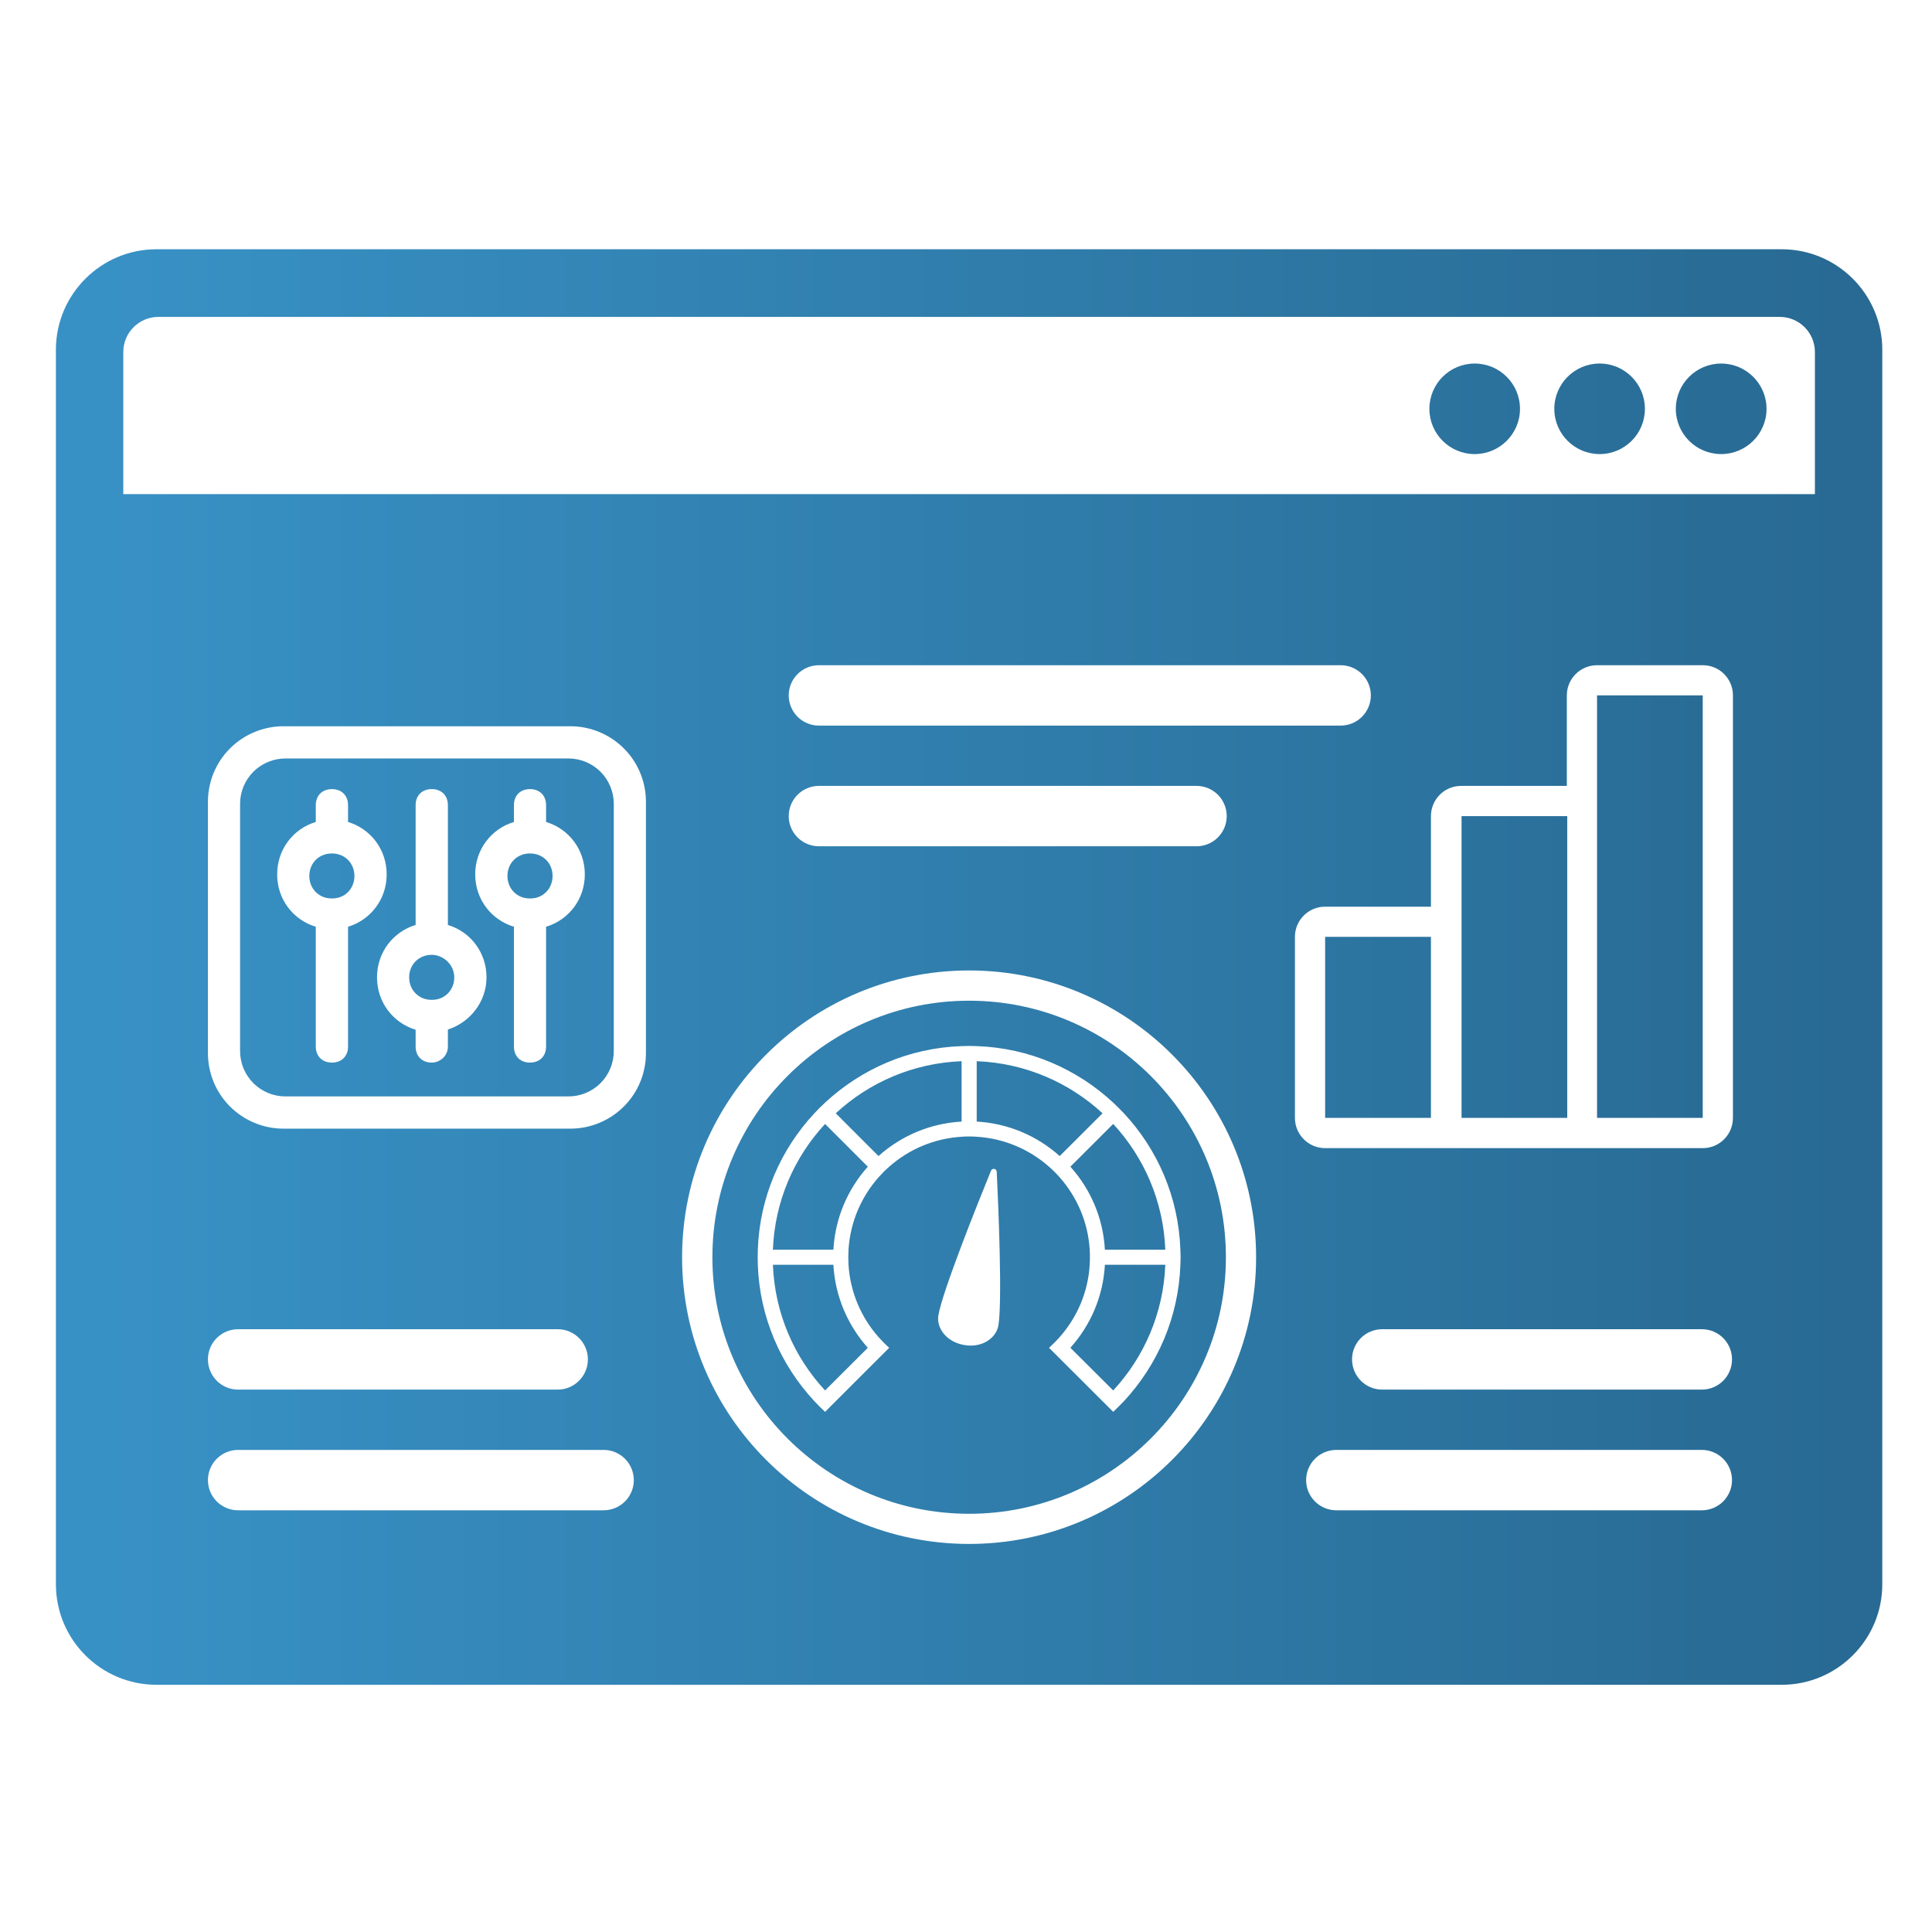 <?xml version="1.0" encoding="UTF-8" standalone="no"?>
<!DOCTYPE svg PUBLIC "-//W3C//DTD SVG 1.1//EN" "http://www.w3.org/Graphics/SVG/1.1/DTD/svg11.dtd">
<svg width="100%" height="100%" viewBox="0 0 64 64" version="1.1" xmlns="http://www.w3.org/2000/svg" xmlns:xlink="http://www.w3.org/1999/xlink" xml:space="preserve" xmlns:serif="http://www.serif.com/" style="fill-rule:evenodd;clip-rule:evenodd;stroke-linejoin:round;stroke-miterlimit:2;">
    <g transform="matrix(1,0,0,1,-352.974,-174.846)">
        <g id="Error">
        </g>
        <g id="Error1" serif:id="Error">
        </g>
        <g id="Error2" serif:id="Error">
        </g>
        <g id="Error3" serif:id="Error">
        </g>
        <g id="Data-Application" serif:id="Data Application" transform="matrix(5.219,0,0,2.255,-1550.35,-668.639)">
            <rect x="364.706" y="374.082" width="12.263" height="28.384" style="fill:none;"/>
            <g transform="matrix(0.652,0,0,1.384,362.815,324.264)">
                <path d="M21.202,39.686L21.202,52.789C21.202,53.378 20.763,53.856 20.223,53.856L4.401,53.856C3.861,53.856 3.422,53.378 3.422,52.789L3.422,39.686C3.422,39.097 3.861,38.619 4.401,38.619L20.223,38.619C20.763,38.619 21.202,39.097 21.202,39.686ZM10.556,43.354C10.556,43.439 10.587,43.521 10.642,43.581C10.697,43.641 10.772,43.675 10.85,43.675L15.929,43.675C16.007,43.675 16.082,43.641 16.137,43.581C16.192,43.521 16.223,43.439 16.223,43.354C16.223,43.269 16.192,43.188 16.137,43.128C16.082,43.068 16.007,43.034 15.929,43.034L10.85,43.034C10.772,43.034 10.697,43.068 10.642,43.128C10.587,43.188 10.556,43.269 10.556,43.354ZM4.902,50.402C4.902,50.579 5.033,50.723 5.196,50.723L8.307,50.723C8.469,50.723 8.601,50.579 8.601,50.402C8.601,50.225 8.469,50.082 8.307,50.082L5.196,50.082C5.033,50.082 4.902,50.225 4.902,50.402ZM4.902,51.684C4.902,51.769 4.933,51.85 4.988,51.91C5.043,51.97 5.118,52.004 5.196,52.004L8.754,52.004C8.832,52.004 8.907,51.97 8.962,51.91C9.017,51.85 9.048,51.769 9.048,51.684C9.048,51.599 9.017,51.517 8.962,51.457C8.907,51.397 8.832,51.363 8.754,51.363L5.196,51.363C5.118,51.363 5.043,51.397 4.988,51.457C4.933,51.517 4.902,51.599 4.902,51.684ZM16.04,50.402C16.04,50.579 16.171,50.723 16.334,50.723L19.445,50.723C19.608,50.723 19.739,50.579 19.739,50.402C19.739,50.225 19.608,50.082 19.445,50.082L16.334,50.082C16.171,50.082 16.04,50.225 16.04,50.402ZM15.593,51.684C15.593,51.769 15.624,51.85 15.679,51.91C15.734,51.97 15.809,52.004 15.887,52.004L19.445,52.004C19.523,52.004 19.598,51.97 19.653,51.91C19.708,51.85 19.739,51.769 19.739,51.684C19.739,51.599 19.708,51.517 19.653,51.457C19.598,51.397 19.523,51.363 19.445,51.363L15.887,51.363C15.809,51.363 15.734,51.397 15.679,51.457C15.624,51.517 15.593,51.599 15.593,51.684ZM5.637,47.953L8.431,47.953C8.626,47.953 8.813,47.868 8.951,47.718C9.089,47.568 9.166,47.364 9.166,47.152L9.166,44.483C9.166,44.271 9.089,44.067 8.951,43.917C8.813,43.767 8.626,43.682 8.431,43.682L5.637,43.682C5.442,43.682 5.255,43.767 5.117,43.917C4.979,44.067 4.902,44.271 4.902,44.483L4.902,47.152C4.902,47.364 4.979,47.568 5.117,47.718C5.255,47.868 5.442,47.953 5.637,47.953ZM5.656,44.024L8.412,44.024C8.529,44.024 8.641,44.075 8.724,44.165C8.806,44.255 8.853,44.377 8.853,44.505L8.853,47.13C8.853,47.258 8.806,47.38 8.724,47.47C8.641,47.56 8.529,47.611 8.412,47.611L5.656,47.611C5.539,47.611 5.427,47.56 5.344,47.47C5.262,47.38 5.215,47.258 5.215,47.13L5.215,44.505C5.215,44.377 5.262,44.255 5.344,44.165C5.427,44.075 5.539,44.024 5.656,44.024ZM5.952,45.81L5.952,47.082C5.952,47.184 6.015,47.252 6.109,47.252C6.203,47.252 6.266,47.184 6.266,47.082L6.266,45.81C6.485,45.738 6.642,45.519 6.642,45.254C6.642,44.989 6.485,44.77 6.266,44.698L6.266,44.519C6.266,44.417 6.203,44.349 6.109,44.349C6.015,44.349 5.952,44.417 5.952,44.519L5.952,44.698C5.732,44.77 5.576,44.989 5.576,45.254C5.576,45.519 5.732,45.738 5.952,45.81ZM6.109,45.032C6.234,45.032 6.328,45.134 6.328,45.271C6.328,45.386 6.262,45.477 6.166,45.503C6.148,45.507 6.129,45.51 6.109,45.51C6.089,45.51 6.07,45.507 6.052,45.503C5.956,45.477 5.889,45.386 5.889,45.271C5.889,45.134 5.983,45.032 6.109,45.032ZM6.924,46.903L6.924,47.082C6.924,47.184 6.987,47.252 7.081,47.252C7.159,47.252 7.238,47.184 7.238,47.082L7.238,46.901C7.45,46.827 7.614,46.61 7.614,46.347C7.614,46.082 7.457,45.863 7.238,45.791L7.238,44.519C7.238,44.417 7.175,44.349 7.081,44.349C6.987,44.349 6.924,44.417 6.924,44.519L6.924,45.791C6.705,45.863 6.548,46.082 6.548,46.347C6.548,46.612 6.705,46.831 6.924,46.903ZM7.081,46.108C7.191,46.108 7.3,46.21 7.3,46.347C7.3,46.462 7.234,46.553 7.138,46.579C7.12,46.584 7.101,46.586 7.081,46.586C7.061,46.586 7.042,46.584 7.024,46.579C6.928,46.553 6.861,46.462 6.861,46.347C6.861,46.21 6.956,46.108 7.081,46.108ZM7.881,45.81L7.881,47.082C7.881,47.184 7.943,47.252 8.037,47.252C8.131,47.252 8.194,47.184 8.194,47.082L8.194,45.81C8.414,45.738 8.571,45.519 8.571,45.254C8.571,44.989 8.414,44.77 8.194,44.698L8.194,44.519C8.194,44.417 8.131,44.349 8.037,44.349C7.943,44.349 7.881,44.417 7.881,44.519L7.881,44.698C7.661,44.77 7.504,44.989 7.504,45.254C7.504,45.519 7.661,45.738 7.881,45.81ZM8.037,45.032C8.163,45.032 8.257,45.134 8.257,45.271C8.257,45.386 8.19,45.477 8.095,45.503C8.077,45.507 8.057,45.51 8.037,45.51C8.017,45.51 7.998,45.507 7.98,45.503C7.884,45.477 7.818,45.386 7.818,45.271C7.818,45.134 7.912,45.032 8.037,45.032ZM20.546,41.218L20.546,39.71C20.546,39.504 20.393,39.337 20.204,39.337L4.42,39.337C4.231,39.337 4.078,39.504 4.078,39.71L4.078,41.218L20.546,41.218ZM18.45,39.832C18.694,39.832 18.891,40.047 18.891,40.313C18.891,40.578 18.694,40.793 18.45,40.793C18.207,40.793 18.009,40.578 18.009,40.313C18.009,40.047 18.207,39.832 18.45,39.832ZM17.234,39.832C17.477,39.832 17.675,40.047 17.675,40.313C17.675,40.578 17.477,40.793 17.234,40.793C16.99,40.793 16.793,40.578 16.793,40.313C16.793,40.047 16.99,39.832 17.234,39.832ZM19.633,39.832C19.877,39.832 20.075,40.047 20.075,40.313C20.075,40.578 19.877,40.793 19.633,40.793C19.39,40.793 19.192,40.578 19.192,40.313C19.192,40.047 19.39,39.832 19.633,39.832ZM10.556,44.636C10.556,44.721 10.587,44.802 10.642,44.862C10.697,44.922 10.772,44.956 10.85,44.956L14.526,44.956C14.604,44.956 14.679,44.922 14.734,44.862C14.789,44.802 14.82,44.721 14.82,44.636C14.82,44.551 14.789,44.469 14.734,44.409C14.679,44.349 14.604,44.315 14.526,44.315L10.85,44.315C10.772,44.315 10.697,44.349 10.642,44.409C10.587,44.469 10.556,44.551 10.556,44.636ZM12.312,46.274C10.77,46.274 9.518,47.638 9.518,49.318C9.518,50.998 10.77,52.361 12.312,52.361C13.854,52.361 15.106,50.998 15.106,49.318C15.106,47.638 13.854,46.274 12.312,46.274ZM12.312,46.595C13.692,46.595 14.812,47.815 14.812,49.318C14.812,50.821 13.692,52.041 12.312,52.041C10.933,52.041 9.813,50.821 9.813,49.318C9.813,47.815 10.933,46.595 12.312,46.595ZM10.255,49.398C10.273,49.956 10.479,50.463 10.806,50.846C10.839,50.885 10.874,50.922 10.91,50.959L11.534,50.279C11.497,50.243 11.463,50.205 11.43,50.165C11.262,49.958 11.155,49.691 11.138,49.398C11.137,49.371 11.136,49.345 11.136,49.318C11.136,49.291 11.137,49.264 11.138,49.238C11.155,48.944 11.262,48.678 11.43,48.47C11.463,48.43 11.497,48.392 11.534,48.357C11.724,48.174 11.969,48.057 12.239,48.039C12.263,48.037 12.288,48.036 12.312,48.036C12.337,48.036 12.361,48.037 12.386,48.039C12.655,48.057 12.9,48.174 13.09,48.357C13.127,48.392 13.162,48.43 13.194,48.47C13.362,48.678 13.47,48.944 13.486,49.238C13.488,49.264 13.488,49.291 13.488,49.318C13.488,49.345 13.488,49.371 13.486,49.398C13.47,49.691 13.362,49.958 13.194,50.165C13.162,50.205 13.127,50.243 13.09,50.279L13.715,50.959C13.75,50.922 13.785,50.885 13.819,50.846C14.146,50.463 14.351,49.956 14.369,49.398C14.37,49.371 14.371,49.345 14.371,49.318C14.371,49.291 14.37,49.264 14.369,49.238C14.351,48.679 14.146,48.172 13.819,47.79C13.785,47.751 13.75,47.713 13.715,47.677C13.364,47.321 12.898,47.096 12.386,47.077C12.361,47.076 12.337,47.075 12.312,47.075C12.288,47.075 12.263,47.076 12.239,47.077C11.726,47.096 11.261,47.321 10.91,47.677C10.874,47.713 10.839,47.751 10.806,47.79C10.479,48.172 10.273,48.679 10.255,49.238C10.254,49.264 10.254,49.291 10.254,49.318C10.254,49.345 10.254,49.371 10.255,49.398ZM13.715,50.732L13.298,50.279C13.493,50.042 13.617,49.736 13.634,49.398L14.222,49.398C14.204,49.912 14.015,50.379 13.715,50.732ZM13.611,47.79L13.194,48.244C12.977,48.032 12.696,47.897 12.386,47.878L12.386,47.237C12.858,47.257 13.286,47.463 13.611,47.79ZM12.239,47.237L12.239,47.878C11.929,47.897 11.647,48.032 11.43,48.244L11.014,47.79C11.338,47.463 11.767,47.257 12.239,47.237ZM11.326,50.279L10.91,50.732C10.609,50.379 10.42,49.912 10.402,49.398L10.991,49.398C11.008,49.736 11.132,50.042 11.326,50.279ZM14.222,49.238L13.634,49.238C13.617,48.9 13.493,48.593 13.298,48.357L13.715,47.903C14.015,48.257 14.204,48.723 14.222,49.238ZM10.91,47.903L11.326,48.357C11.132,48.593 11.008,48.9 10.991,49.238L10.402,49.238C10.42,48.723 10.609,48.257 10.91,47.903ZM12.013,49.934C11.992,50.066 12.088,50.217 12.266,50.25C12.443,50.283 12.577,50.171 12.597,50.043C12.636,49.792 12.598,48.788 12.581,48.411C12.581,48.396 12.571,48.383 12.557,48.38C12.543,48.378 12.53,48.386 12.525,48.4C12.394,48.75 12.052,49.682 12.013,49.934ZM19.748,43.354C19.748,43.177 19.617,43.034 19.454,43.034L18.425,43.034C18.263,43.034 18.131,43.177 18.131,43.354L18.131,44.315L17.102,44.315C16.939,44.315 16.808,44.459 16.808,44.636L16.808,45.597L15.778,45.597C15.616,45.597 15.484,45.74 15.484,45.917L15.484,47.839C15.484,48.016 15.616,48.16 15.778,48.16L19.454,48.16C19.617,48.16 19.748,48.016 19.748,47.839L19.748,43.354ZM19.454,43.354L19.454,47.839L18.425,47.839L18.425,43.354L19.454,43.354ZM16.808,45.917L16.808,47.839L15.778,47.839L15.778,45.917L16.808,45.917ZM18.135,44.636L18.135,47.839L17.106,47.839L17.106,44.636L18.135,44.636Z" style="fill:url(#_Linear1);"/>
            </g>
        </g>
    </g>
    <defs>
        <linearGradient id="_Linear1" x1="0" y1="0" x2="1" y2="0" gradientUnits="userSpaceOnUse" gradientTransform="matrix(17.127,0,0,11.921,3.749,47.533)"><stop offset="0" style="stop-color:rgb(56,145,197);stop-opacity:1"/><stop offset="1" style="stop-color:rgb(40,106,147);stop-opacity:1"/></linearGradient>
    </defs>
</svg>
